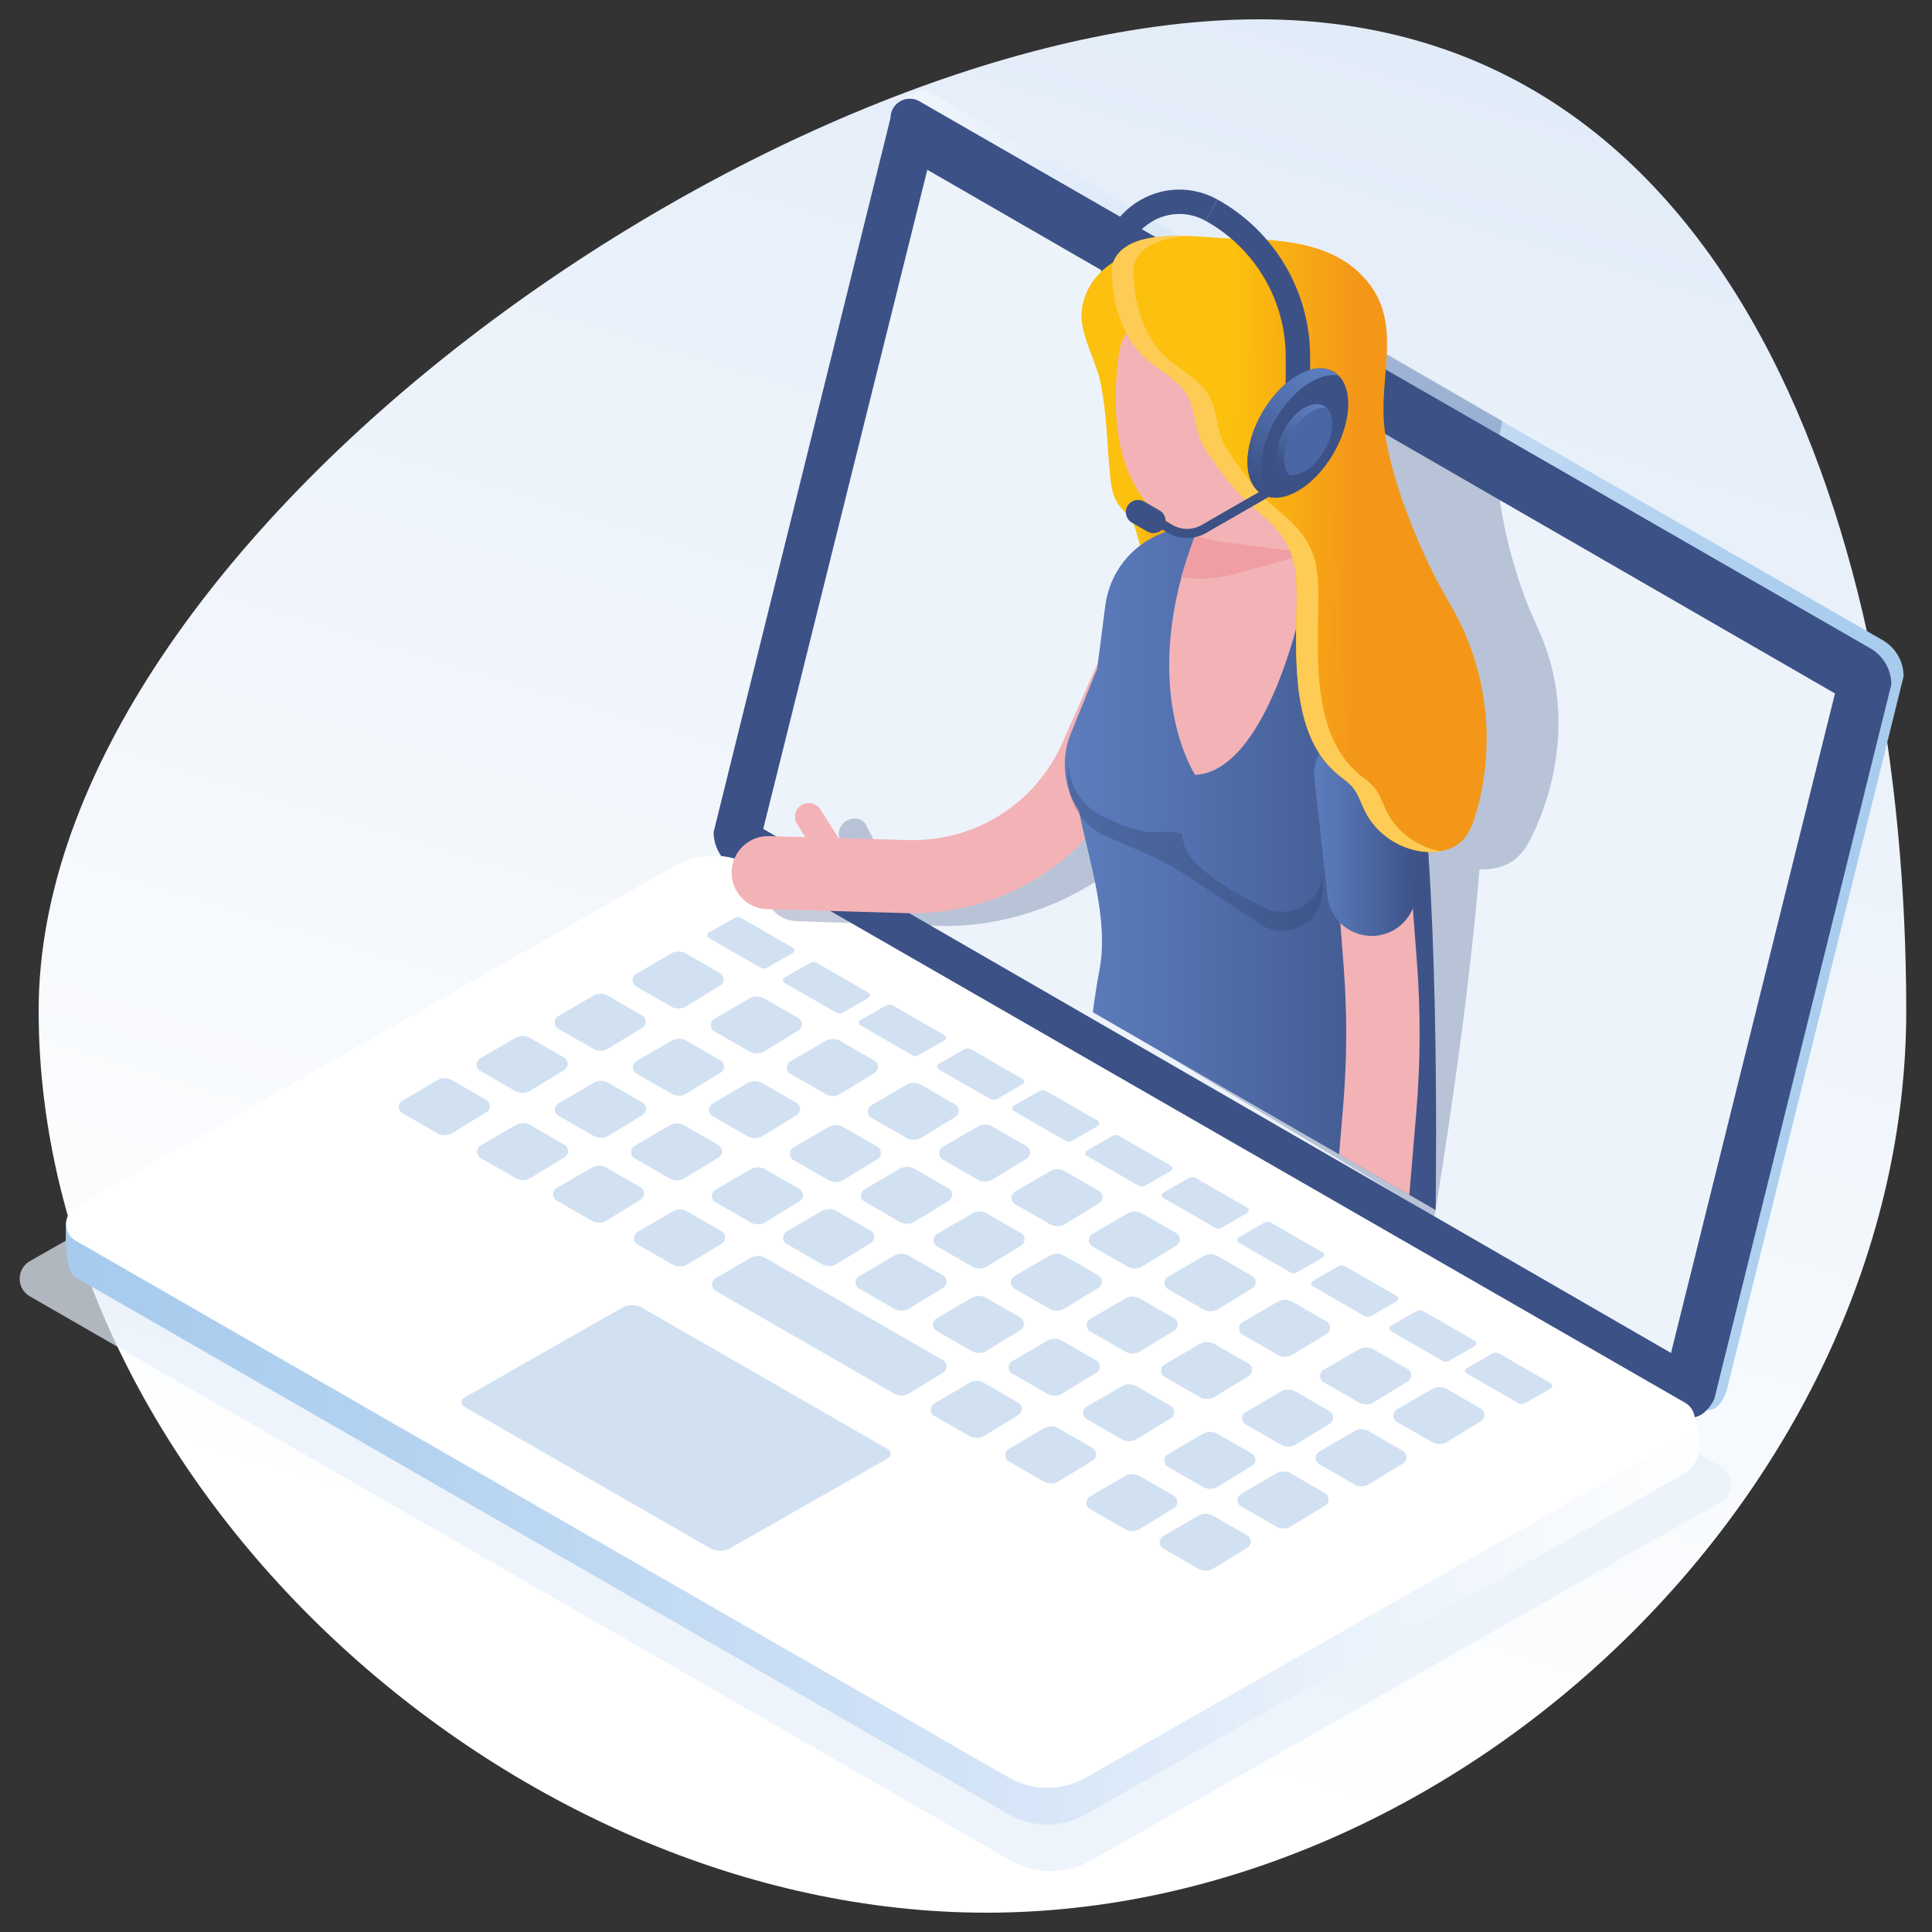 <svg xmlns="http://www.w3.org/2000/svg" xmlns:xlink="http://www.w3.org/1999/xlink" width="300px" height="300px" viewBox="0 0 300 300"><rect x="0" y="0" width="300" height="300" fill="#333333" stroke="none"/><title>Artboard Copy 2</title><desc>Created with Sketch.</desc><defs><linearGradient x1="64.032%" y1="99.57%" x2="33.395%" y2="-0.993%" id="linearGradient-1"><stop stop-color="#FFFFFF" offset="12.17%"></stop><stop stop-color="#E2ECF8" offset="100%"></stop></linearGradient><linearGradient x1="100%" y1="50%" x2="0%" y2="50%" id="linearGradient-2"><stop stop-color="#FFFFFF" offset="0%"></stop><stop stop-color="#D4E4F7" offset="44.09%"></stop><stop stop-color="#B3D2F0" offset="80.23%"></stop><stop stop-color="#A6CBED" offset="99.62%"></stop></linearGradient><linearGradient x1="100.002%" y1="50%" x2="0%" y2="50%" id="linearGradient-3"><stop stop-color="#A6CBED" offset="0.38%"></stop><stop stop-color="#B3D2F0" offset="19.77%"></stop><stop stop-color="#D4E4F7" offset="55.91%"></stop><stop stop-color="#FFFFFF" offset="100%"></stop></linearGradient><linearGradient x1="38.875%" y1="52.833%" x2="61.687%" y2="46.247%" id="linearGradient-4"><stop stop-color="#F49719" offset="14.99%"></stop><stop stop-color="#FCC00E" offset="100%"></stop></linearGradient><linearGradient x1="0.005%" y1="50.003%" x2="100.001%" y2="50.003%" id="linearGradient-5"><stop stop-color="#3C5186" offset="0%"></stop><stop stop-color="#40578D" offset="11.6%"></stop><stop stop-color="#5472B0" offset="69.06%"></stop><stop stop-color="#5D7DBE" offset="100%"></stop></linearGradient><linearGradient x1="0.013%" y1="50.008%" x2="99.991%" y2="50.008%" id="linearGradient-6"><stop stop-color="#3C5186" offset="0%"></stop><stop stop-color="#40578D" offset="11.6%"></stop><stop stop-color="#5472B0" offset="69.06%"></stop><stop stop-color="#5D7DBE" offset="100%"></stop></linearGradient><linearGradient x1="31.319%" y1="50.25%" x2="68.738%" y2="49.742%" id="linearGradient-7"><stop stop-color="#F49719" offset="14.99%"></stop><stop stop-color="#FCC00E" offset="100%"></stop></linearGradient><linearGradient x1="75.739%" y1="95.241%" x2="35.776%" y2="-2.62%" id="linearGradient-8"><stop stop-color="#3C5186" offset="0%"></stop><stop stop-color="#40578D" offset="11.6%"></stop><stop stop-color="#5472B0" offset="69.06%"></stop><stop stop-color="#5D7DBE" offset="100%"></stop></linearGradient><linearGradient x1="75.749%" y1="95.253%" x2="35.73%" y2="-2.649%" id="linearGradient-9"><stop stop-color="#3C5186" offset="0%"></stop><stop stop-color="#40578D" offset="11.6%"></stop><stop stop-color="#5472B0" offset="69.06%"></stop><stop stop-color="#5D7DBE" offset="100%"></stop></linearGradient></defs><g id="Artboard-Copy-2" stroke="none" stroke-width="1" fill="none" fill-rule="evenodd"><g id="support" transform="translate(149, 150) scale(-1, 1) translate(-149, -150) translate(2, 3)" fill-rule="nonzero"><path d="M290,153.928 C290,227.463 216.878,294 142.817,294 C68.756,294 0,227.463 0,153.928 C0,80.394 26.489,0 100.549,0 C174.61,0 290,80.394 290,153.928 Z" id="Path" fill="url(#linearGradient-1)"></path><g id="XMLID_830_" transform="translate(0, 11)"><g id="XMLID_947_" opacity="0.7" transform="translate(26.73, 123.883)" fill="#E7F0FA"><path d="M166.85,2.242 L264.619,57.934 C266.745,59.142 266.751,62.195 264.631,63.416 L112.408,150.988 C108.523,153.224 103.737,153.237 99.839,151.013 L2.07,95.328 C-0.056,94.12 -0.062,91.066 2.058,89.846 L154.281,2.273 C158.166,0.037 162.952,0.025 166.85,2.242 Z" id="XMLID_1186_"></path></g><path d="M3.661,85.405 L151.322,0.458 C153.317,-0.688 155.81,0.743 155.81,3.041 L183.28,113.929 C183.28,116.245 182.043,118.382 180.028,119.541 L32.368,204.487 C30.373,205.633 28.818,204.673 27.88,201.904 L0.41,91.017 C0.41,88.706 1.647,86.563 3.661,85.405 Z" id="XMLID_945_" fill="url(#linearGradient-2)"></path><path d="M5.57,86.675 L153.23,1.728 C155.226,0.582 157.718,2.013 157.718,4.311 L185.188,115.199 C185.188,117.515 183.951,119.652 181.937,120.811 L34.276,205.757 C32.281,206.903 30.441,204.679 29.788,203.174 L2.319,92.286 C2.319,89.97 3.556,87.833 5.57,86.675 Z" id="XMLID_896_" fill="#3C5186"></path><polygon id="XMLID_895_" fill="#EDF3FA" points="11.065 93.68 152.006 12.364 177.486 114.715 36.527 196.088"></polygon><path d="M191.174,126.15 L285.729,175.852 C285.729,175.852 286.252,183.21 284.231,184.369 L139.362,267.717 C135.663,269.848 131.107,269.854 127.402,267.742 L34.351,214.738 C30.503,212.36 32.828,206.203 32.828,206.203 L179.214,126.175 C182.913,124.044 187.469,124.038 191.174,126.15 Z" id="XMLID_891_" fill="url(#linearGradient-3)"></path><path d="M191.174,120.445 L284.225,173.448 C286.245,174.6 286.252,177.505 284.237,178.664 L139.362,262.012 C135.663,264.137 131.107,264.149 127.402,262.037 L34.351,209.034 C32.331,207.882 32.324,204.976 34.339,203.818 L179.214,120.47 C182.913,118.339 187.469,118.333 191.174,120.445 Z" id="XMLID_890_" fill="#FFFFFF"></path><path d="M199.423,189.076 L223.946,203.044 C224.481,203.347 224.481,204.115 223.946,204.419 L185.76,226.39 C184.784,226.953 183.584,226.953 182.608,226.396 L158.085,212.428 C157.551,212.125 157.551,211.356 158.085,211.053 L196.272,189.082 C197.247,188.519 198.447,188.519 199.423,189.076 Z" id="XMLID_889_" fill="#D1E1F2"></path><path d="M180.917,128.541 L172.898,133.155 C172.581,133.341 172.581,133.8 172.898,133.979 L176.883,136.259 C177.2,136.445 177.598,136.438 177.915,136.259 L185.934,131.644 C186.251,131.458 186.251,131 185.934,130.82 L181.949,128.541 C181.626,128.355 181.234,128.355 180.917,128.541 Z" id="XMLID_888_" fill="#D1E1F2"></path><path d="M169.169,135.515 L161.15,140.13 C160.833,140.316 160.833,140.774 161.15,140.954 L165.134,143.233 C165.451,143.419 165.849,143.419 166.166,143.233 L174.185,138.619 C174.502,138.433 174.502,137.974 174.185,137.795 L170.201,135.515 C169.884,135.33 169.486,135.33 169.169,135.515 Z" id="XMLID_887_" fill="#D1E1F2"></path><path d="M157.377,142.118 L149.358,146.733 C149.041,146.919 149.041,147.377 149.358,147.557 L153.342,149.836 C153.659,150.022 154.057,150.022 154.374,149.836 L162.393,145.222 C162.71,145.036 162.71,144.577 162.393,144.398 L158.408,142.118 C158.091,141.933 157.7,141.933 157.377,142.118 Z" id="XMLID_886_" fill="#D1E1F2"></path><path d="M145.236,148.932 L137.217,153.547 C136.9,153.732 136.9,154.191 137.217,154.37 L141.202,156.65 C141.519,156.829 141.917,156.829 142.234,156.65 L150.253,152.041 C150.57,151.856 150.57,151.397 150.253,151.218 L146.268,148.938 C145.945,148.752 145.553,148.752 145.236,148.932 Z" id="XMLID_885_" fill="#D1E1F2"></path><path d="M133.562,155.411 L125.543,160.026 C125.226,160.211 125.226,160.67 125.543,160.849 L129.528,163.129 C129.845,163.315 130.243,163.315 130.56,163.129 L138.579,158.514 C138.896,158.328 138.896,157.87 138.579,157.69 L134.594,155.411 C134.277,155.231 133.885,155.231 133.562,155.411 Z" id="XMLID_884_" fill="#D1E1F2"></path><path d="M122.224,162.386 L114.205,167 C113.888,167.186 113.888,167.644 114.205,167.824 L118.189,170.103 C118.506,170.289 118.904,170.283 119.221,170.103 L127.24,165.489 C127.557,165.303 127.557,164.845 127.24,164.665 L123.256,162.386 C122.932,162.206 122.541,162.206 122.224,162.386 Z" id="XMLID_883_" fill="#D1E1F2"></path><path d="M110.344,168.914 L102.325,173.529 C102.008,173.715 102.008,174.173 102.325,174.353 L106.31,176.632 C106.627,176.818 107.025,176.818 107.342,176.632 L115.361,172.017 C115.678,171.832 115.678,171.373 115.361,171.194 L111.376,168.914 C111.059,168.728 110.661,168.728 110.344,168.914 Z" id="XMLID_882_" fill="#D1E1F2"></path><path d="M98.645,175.852 L90.627,180.466 C90.31,180.652 90.31,181.11 90.627,181.29 L94.611,183.57 C94.928,183.755 95.326,183.749 95.643,183.57 L103.662,178.955 C103.979,178.769 103.979,178.311 103.662,178.131 L99.677,175.852 C99.36,175.672 98.963,175.672 98.645,175.852 Z" id="XMLID_881_" fill="#D1E1F2"></path><path d="M87.139,182.622 L79.12,187.236 C78.803,187.422 78.803,187.881 79.12,188.06 L83.105,190.34 C83.422,190.526 83.82,190.519 84.137,190.34 L92.156,185.725 C92.473,185.539 92.473,185.081 92.156,184.901 L88.171,182.622 C87.854,182.436 87.456,182.436 87.139,182.622 Z" id="XMLID_880_" fill="#D1E1F2"></path><path d="M75.011,189.584 L66.992,194.199 C66.675,194.385 66.675,194.843 66.992,195.023 L70.977,197.302 C71.294,197.482 71.692,197.482 72.009,197.302 L80.028,192.687 C80.345,192.501 80.345,192.043 80.028,191.863 L76.043,189.584 C75.726,189.398 75.328,189.398 75.011,189.584 Z" id="XMLID_879_" fill="#D1E1F2"></path><path d="M63.232,196.168 L55.213,200.783 C54.896,200.969 54.896,201.427 55.213,201.607 L59.197,203.886 C59.514,204.072 59.912,204.072 60.229,203.886 L68.248,199.272 C68.565,199.086 68.565,198.627 68.248,198.448 L64.263,196.168 C63.946,195.983 63.549,195.983 63.232,196.168 Z" id="XMLID_878_" fill="#D1E1F2"></path><g id="XMLID_866_" transform="translate(65.271, 133.174)" fill="#D1E1F2"><path d="M131.952,4.057 L126.519,0.886 C125.817,0.477 124.94,0.471 124.238,0.88 L118.935,3.933 C118.196,4.361 118.177,5.42 118.91,5.866 L124.188,9.093 C124.897,9.527 125.792,9.539 126.513,9.124 L131.952,6.002 C132.698,5.575 132.698,4.497 131.952,4.057 Z" id="XMLID_877_"></path><path d="M119.793,11.032 L114.36,7.86 C113.658,7.452 112.781,7.445 112.079,7.854 L106.776,10.908 C106.037,11.335 106.018,12.394 106.751,12.84 L112.029,16.068 C112.738,16.501 113.633,16.514 114.354,16.099 L119.793,12.977 C120.533,12.549 120.539,11.465 119.793,11.032 Z" id="XMLID_876_"></path><path d="M107.982,17.635 L102.549,14.463 C101.847,14.055 100.97,14.048 100.268,14.457 L94.965,17.511 C94.226,17.938 94.207,18.997 94.941,19.443 L100.218,22.671 C100.927,23.104 101.816,23.117 102.543,22.702 L107.982,19.58 C108.728,19.146 108.734,18.068 107.982,17.635 Z" id="XMLID_875_"></path><path d="M95.425,24.448 L89.992,21.277 C89.29,20.868 88.414,20.862 87.711,21.271 L82.409,24.324 C81.669,24.752 81.65,25.811 82.384,26.257 L87.661,29.484 C88.37,29.918 89.265,29.93 89.986,29.515 L95.425,26.393 C96.165,25.966 96.171,24.888 95.425,24.448 Z" id="XMLID_874_"></path><path d="M84.354,30.927 L78.921,27.756 C78.219,27.347 77.342,27.341 76.64,27.75 L71.338,30.803 C70.598,31.231 70.579,32.29 71.313,32.736 L76.59,35.963 C77.299,36.397 78.194,36.409 78.915,35.994 L84.354,32.872 C85.1,32.445 85.107,31.367 84.354,30.927 Z" id="XMLID_873_"></path><path d="M73.115,37.865 L67.682,34.693 C66.98,34.285 66.103,34.278 65.401,34.687 L60.099,37.741 C59.359,38.168 59.34,39.227 60.074,39.673 L65.351,42.901 C66.06,43.334 66.955,43.347 67.676,42.932 L73.115,39.81 C73.855,39.382 73.861,38.305 73.115,37.865 Z" id="XMLID_872_"></path><path d="M61.099,44.431 L55.666,41.259 C54.964,40.85 54.087,40.844 53.385,41.253 L48.083,44.307 C47.343,44.734 47.324,45.793 48.058,46.239 L53.335,49.466 C54.044,49.9 54.939,49.912 55.66,49.497 L61.099,46.376 C61.845,45.942 61.845,44.864 61.099,44.431 Z" id="XMLID_871_"></path><path d="M49.338,51.071 L43.905,47.899 C43.203,47.49 42.326,47.484 41.624,47.893 L36.321,50.947 C35.582,51.374 35.563,52.433 36.297,52.879 L41.574,56.107 C42.283,56.54 43.178,56.552 43.899,56.137 L49.338,53.016 C50.084,52.588 50.09,51.51 49.338,51.071 Z" id="XMLID_870_"></path><path d="M37.776,58.138 L32.343,54.967 C31.641,54.558 30.764,54.552 30.062,54.961 L24.759,58.014 C24.02,58.442 24.001,59.501 24.734,59.947 L30.012,63.174 C30.721,63.608 31.616,63.62 32.337,63.205 L37.776,60.083 C38.522,59.65 38.528,58.572 37.776,58.138 Z" id="XMLID_869_"></path><path d="M25.182,65.528 L19.749,62.356 C19.047,61.948 18.17,61.941 17.468,62.35 L12.165,65.404 C11.425,65.831 11.407,66.891 12.14,67.336 L17.418,70.564 C18.127,70.997 19.022,71.01 19.743,70.595 L25.182,67.473 C25.928,67.045 25.934,65.961 25.182,65.528 Z" id="XMLID_868_"></path><path d="M13.794,71.685 L8.361,68.513 C7.658,68.105 6.782,68.098 6.079,68.507 L0.777,71.561 C0.037,71.988 0.019,73.047 0.752,73.493 L6.03,76.721 C6.738,77.154 7.634,77.167 8.355,76.752 L13.794,73.63 C14.54,73.202 14.546,72.118 13.794,71.685 Z" id="XMLID_867_"></path></g><g id="XMLID_854_" transform="translate(77.081, 139.988)" fill="#D1E1F2"><path d="M132.244,3.803 L126.811,0.632 C126.109,0.223 125.232,0.217 124.53,0.626 L119.227,3.679 C118.488,4.107 118.469,5.166 119.203,5.612 L124.48,8.839 C125.189,9.273 126.084,9.285 126.805,8.87 L132.244,5.748 C132.99,5.315 132.99,4.237 132.244,3.803 Z" id="XMLID_865_"></path><path d="M120.079,10.778 L114.646,7.606 C113.944,7.198 113.067,7.191 112.365,7.6 L107.062,10.654 C106.323,11.081 106.304,12.141 107.037,12.586 L112.315,15.814 C113.024,16.247 113.919,16.26 114.64,15.845 L120.079,12.723 C120.825,12.289 120.831,11.211 120.079,10.778 Z" id="XMLID_864_"></path><path d="M108.274,17.375 L102.841,14.203 C102.139,13.794 101.263,13.788 100.56,14.197 L95.258,17.251 C94.518,17.678 94.499,18.737 95.233,19.183 L100.51,22.41 C101.219,22.844 102.108,22.856 102.835,22.441 L108.274,19.32 C109.02,18.892 109.02,17.814 108.274,17.375 Z" id="XMLID_863_"></path><path d="M95.711,24.194 L90.278,21.023 C89.576,20.614 88.7,20.608 87.997,21.017 L82.695,24.07 C81.955,24.498 81.936,25.557 82.67,26.003 L87.947,29.23 C88.656,29.664 89.545,29.676 90.272,29.261 L95.711,26.139 C96.457,25.712 96.464,24.634 95.711,24.194 Z" id="XMLID_862_"></path><path d="M84.647,30.673 L79.214,27.502 C78.511,27.093 77.635,27.087 76.932,27.496 L71.63,30.549 C70.89,30.977 70.871,32.036 71.605,32.482 L76.882,35.709 C77.591,36.143 78.48,36.155 79.207,35.74 L84.647,32.618 C85.392,32.191 85.399,31.113 84.647,30.673 Z" id="XMLID_861_"></path><path d="M73.401,37.611 L67.968,34.439 C67.266,34.031 66.389,34.024 65.687,34.433 L60.385,37.487 C59.645,37.914 59.626,38.974 60.36,39.42 L65.637,42.647 C66.346,43.08 67.241,43.093 67.962,42.678 L73.401,39.556 C74.147,39.128 74.154,38.051 73.401,37.611 Z" id="XMLID_860_"></path><path d="M61.392,44.17 L55.959,40.999 C55.256,40.59 54.38,40.584 53.677,40.993 L48.375,44.047 C47.635,44.474 47.616,45.533 48.35,45.979 L53.627,49.206 C54.336,49.64 55.225,49.652 55.952,49.237 L61.392,46.115 C62.131,45.688 62.138,44.61 61.392,44.17 Z" id="XMLID_859_"></path><path d="M49.63,50.817 L44.197,47.645 C43.495,47.237 42.619,47.23 41.916,47.639 L36.614,50.693 C35.874,51.12 35.855,52.179 36.589,52.625 L41.866,55.853 C42.575,56.286 43.47,56.299 44.191,55.884 L49.63,52.762 C50.376,52.328 50.376,51.25 49.63,50.817 Z" id="XMLID_858_"></path><path d="M38.068,57.878 L32.635,54.707 C31.933,54.298 31.056,54.292 30.354,54.7 L25.051,57.754 C24.312,58.182 24.293,59.241 25.027,59.687 L30.304,62.914 C31.013,63.347 31.908,63.36 32.629,62.945 L38.068,59.823 C38.814,59.396 38.82,58.318 38.068,57.878 Z" id="XMLID_857_"></path><path d="M25.474,65.268 L20.041,62.096 C19.339,61.687 18.462,61.681 17.76,62.09 L12.457,65.144 C11.718,65.571 11.699,66.63 12.432,67.076 L17.71,70.303 C18.419,70.737 19.308,70.749 20.035,70.334 L25.474,67.213 C26.22,66.785 26.226,65.707 25.474,65.268 Z" id="XMLID_856_"></path><path d="M14.086,71.431 L8.653,68.259 C7.951,67.851 7.074,67.844 6.372,68.253 L1.069,71.307 C0.329,71.734 0.311,72.794 1.044,73.24 L6.322,76.467 C7.031,76.9 7.926,76.913 8.647,76.498 L14.086,73.376 C14.832,72.942 14.832,71.864 14.086,71.431 Z" id="XMLID_855_"></path></g><g id="XMLID_842_" transform="translate(89.514, 146.801)" fill="#D1E1F2"><path d="M131.915,3.543 L126.482,0.372 C125.779,-0.037 124.903,-0.043 124.2,0.365 L118.898,3.419 C118.158,3.847 118.14,4.906 118.873,5.352 L124.151,8.579 C124.859,9.012 125.754,9.025 126.476,8.61 L131.915,5.488 C132.655,5.061 132.661,3.983 131.915,3.543 Z" id="XMLID_853_"></path><path d="M119.75,10.518 L114.317,7.346 C113.614,6.937 112.738,6.931 112.035,7.34 L106.733,10.394 C105.993,10.821 105.974,11.88 106.708,12.326 L111.986,15.553 C112.694,15.987 113.583,15.999 114.31,15.584 L119.75,12.463 C120.496,12.035 120.502,10.957 119.75,10.518 Z" id="XMLID_852_"></path><path d="M107.945,17.121 L102.512,13.949 C101.81,13.54 100.933,13.534 100.231,13.943 L94.928,16.997 C94.188,17.424 94.17,18.483 94.903,18.929 L100.181,22.156 C100.89,22.59 101.778,22.602 102.506,22.187 L107.945,19.066 C108.691,18.638 108.691,17.554 107.945,17.121 Z" id="XMLID_851_"></path><path d="M95.382,23.94 L89.949,20.769 C89.247,20.36 88.37,20.354 87.668,20.763 L82.365,23.816 C81.625,24.244 81.607,25.303 82.34,25.749 L87.618,28.976 C88.327,29.41 89.215,29.422 89.937,29.007 L95.382,25.885 C96.128,25.452 96.134,24.374 95.382,23.94 Z" id="XMLID_850_"></path><path d="M84.317,30.419 L78.884,27.248 C78.182,26.839 77.305,26.833 76.603,27.242 L71.3,30.296 C70.561,30.723 70.542,31.782 71.275,32.228 L76.553,35.455 C77.262,35.889 78.157,35.901 78.878,35.486 L84.317,32.364 C85.063,31.931 85.063,30.853 84.317,30.419 Z" id="XMLID_849_"></path><path d="M73.072,37.357 L67.639,34.185 C66.936,33.777 66.06,33.77 65.358,34.179 L60.055,37.233 C59.315,37.66 59.297,38.72 60.03,39.166 L65.308,42.393 C66.016,42.826 66.905,42.839 67.633,42.424 L73.072,39.302 C73.818,38.868 73.824,37.79 73.072,37.357 Z" id="XMLID_848_"></path><path d="M61.056,43.916 L55.623,40.745 C54.92,40.336 54.044,40.33 53.342,40.739 L48.039,43.793 C47.299,44.22 47.281,45.279 48.014,45.725 L53.292,48.952 C54,49.386 54.896,49.398 55.617,48.983 L61.056,45.861 C61.802,45.434 61.808,44.35 61.056,43.916 Z" id="XMLID_847_"></path><path d="M49.301,50.557 L43.868,47.385 C43.166,46.976 42.289,46.97 41.587,47.379 L36.284,50.433 C35.544,50.86 35.526,51.919 36.259,52.365 L41.537,55.592 C42.246,56.026 43.134,56.038 43.862,55.623 L49.301,52.502 C50.047,52.074 50.047,50.996 49.301,50.557 Z" id="XMLID_846_"></path><path d="M37.739,57.624 L32.306,54.453 C31.603,54.044 30.727,54.038 30.024,54.446 L24.722,57.5 C23.982,57.928 23.964,58.987 24.697,59.433 L29.975,62.66 C30.683,63.094 31.578,63.106 32.3,62.691 L37.739,59.569 C38.485,59.142 38.491,58.058 37.739,57.624 Z" id="XMLID_845_"></path><path d="M25.145,65.014 L19.712,61.842 C19.009,61.433 18.133,61.427 17.43,61.836 L12.128,64.89 C11.388,65.317 11.369,66.376 12.103,66.822 L17.381,70.05 C18.089,70.483 18.984,70.496 19.705,70.081 L25.145,66.959 C25.891,66.531 25.891,65.453 25.145,65.014 Z" id="XMLID_844_"></path><path d="M13.757,71.171 L8.324,67.999 C7.621,67.59 6.745,67.584 6.042,67.993 L0.74,71.047 C1.66533454e-16,71.474 -0.019,72.533 0.715,72.979 L5.992,76.207 C6.701,76.64 7.596,76.652 8.317,76.237 L13.757,73.116 C14.496,72.688 14.502,71.61 13.757,71.171 Z" id="XMLID_843_"></path></g><g id="XMLID_832_" transform="translate(101.325, 152.995)" fill="#D1E1F2"><path d="M132.201,3.909 L126.768,0.737 C126.065,0.328 125.189,0.322 124.486,0.731 L119.184,3.785 C118.444,4.212 118.426,5.271 119.159,5.717 L124.437,8.944 C125.145,9.378 126.04,9.39 126.762,8.975 L132.201,5.853 C132.947,5.426 132.953,4.348 132.201,3.909 Z" id="XMLID_841_"></path><path d="M120.042,10.883 L114.609,7.712 C113.906,7.303 113.03,7.297 112.327,7.706 L107.025,10.759 C106.285,11.187 106.267,12.246 107,12.692 L112.278,15.919 C112.986,16.353 113.881,16.365 114.603,15.95 L120.042,12.828 C120.788,12.401 120.788,11.317 120.042,10.883 Z" id="XMLID_840_"></path><path d="M108.237,17.486 L102.804,14.315 C102.102,13.906 101.225,13.9 100.523,14.308 L95.22,17.362 C94.481,17.79 94.462,18.849 95.195,19.295 L100.473,22.522 C101.182,22.955 102.077,22.968 102.798,22.553 L108.237,19.431 C108.977,18.997 108.983,17.92 108.237,17.486 Z" id="XMLID_839_"></path><path d="M95.674,24.3 L90.241,21.128 C89.539,20.719 88.662,20.713 87.954,21.122 L82.651,24.176 C81.911,24.603 81.893,25.662 82.626,26.108 L87.904,29.335 C88.612,29.769 89.508,29.781 90.229,29.366 L95.668,26.245 C96.42,25.817 96.42,24.739 95.674,24.3 Z" id="XMLID_838_"></path><path d="M83.571,31.497 L78.138,28.326 C77.436,27.917 76.559,27.911 75.857,28.32 L48.244,44.214 C47.504,44.641 47.486,45.7 48.219,46.146 L53.497,49.373 C54.206,49.807 55.095,49.819 55.822,49.404 L83.565,33.448 C84.317,33.015 84.323,31.937 83.571,31.497 Z" id="XMLID_837_"></path><path d="M49.593,50.922 L44.16,47.751 C43.458,47.342 42.581,47.336 41.879,47.744 L36.576,50.798 C35.837,51.226 35.818,52.285 36.551,52.731 L41.829,55.958 C42.538,56.391 43.433,56.404 44.154,55.989 L49.593,52.867 C50.333,52.44 50.339,51.356 49.593,50.922 Z" id="XMLID_836_"></path><path d="M38.031,57.983 L32.598,54.812 C31.896,54.403 31.019,54.397 30.317,54.806 L25.014,57.859 C24.274,58.287 24.256,59.346 24.989,59.792 L30.267,63.019 C30.976,63.453 31.871,63.465 32.592,63.05 L38.031,59.928 C38.777,59.501 38.777,58.423 38.031,57.983 Z" id="XMLID_835_"></path><path d="M25.437,65.379 L20.004,62.208 C19.301,61.799 18.425,61.793 17.722,62.202 L12.42,65.255 C11.68,65.683 11.662,66.742 12.395,67.188 L17.673,70.415 C18.381,70.849 19.27,70.861 19.998,70.446 L25.437,67.324 C26.177,66.897 26.183,65.813 25.437,65.379 Z" id="XMLID_834_"></path><path d="M14.042,71.536 L8.609,68.365 C7.907,67.956 7.031,67.95 6.328,68.359 L1.026,71.412 C0.286,71.84 0.267,72.899 1.001,73.345 L6.278,76.572 C6.987,77.006 7.882,77.018 8.603,76.603 L14.042,73.481 C14.788,73.054 14.795,71.97 14.042,71.536 Z" id="XMLID_833_"></path></g></g><path d="M149.314,140.785 C149.827,140.785 150.346,140.767 150.859,140.748 L172.296,140.04 C174.806,139.929 176.623,138.302 177,136.129 C175.745,135.855 174.466,135.781 173.192,135.911 C173.959,134.831 174.404,133.521 174.404,132.149 L173.885,130.038 C172.772,129.361 171.48,128.97 170.163,129.038 L164.545,129.224 L165.565,127.243 C166.065,126.275 165.565,125.002 164.458,124.4 C163.352,123.797 162.047,124.089 161.547,125.058 L159.315,129.398 L148.727,129.746 C138.014,130.218 127.438,124.505 121.69,115.21 L114.253,103.183 L111.799,94.633 C110.687,90.753 108.109,87.623 104.901,85.549 C104.969,85.071 105.031,84.599 105.099,84.121 C105.192,83.476 105.29,82.817 105.494,82.209 L105.68,82.097 C106.199,81.787 106.415,81.24 106.391,80.669 C106.7,80.309 107.021,79.949 107.281,79.552 C108.14,78.241 108.14,76.528 108.06,74.895 C107.837,70.225 107.139,65.451 107.46,60.844 C107.689,57.528 109.722,53.442 108.783,50.034 C108.152,47.73 106.681,45.768 104.815,44.253 L104.716,43.595 C104.468,41.974 103.887,40.422 103.04,39 L62.726,62.377 C63.066,63.917 63.356,65.469 63.48,67.028 C63.808,71.151 63.029,76.31 61.848,81.141 C61.02,84.537 59.988,87.766 58.999,90.368 C58.158,92.572 57.082,94.671 56.235,96.869 C52.743,105.928 53.367,116.769 57.935,126.455 C58.628,127.92 59.456,129.423 60.797,130.466 C62.077,131.459 63.69,131.9 65.26,131.987 C65.6,132.012 65.94,132.024 66.274,132.012 C68.011,153.713 72.412,180.834 73.271,186 L77.091,183.69 L87.284,177.518 L87.284,177.518 L123.037,155.88 C122.4,153.669 121.727,151.502 121.022,149.509 C118.821,143.257 119.668,136.067 120.293,129.74 C128.328,136.75 138.744,140.841 149.314,140.785 Z" id="Path" fill="#3C5186" opacity="0.3"></path><g id="Group" transform="translate(65, 26)"><g id="XMLID_1242_" transform="translate(41.785, 0)" fill="#3C5186"><path d="M18.211,13.273 L14.413,13.273 L14.413,12.54 C14.413,9.565 12.872,6.888 10.297,5.379 C7.721,3.869 4.621,3.838 2.014,5.286 L0.168,1.981 C3.967,-0.124 8.476,-0.075 12.224,2.118 C15.972,4.31 18.211,8.205 18.211,12.54 L18.211,13.273 L18.211,13.273 Z" id="XMLID_1243_"></path></g><g id="XMLID_1241_" transform="translate(34.302, 9.316)" fill="url(#linearGradient-4)"><path d="M3.062,17.279 C3.705,15.391 4.584,13.596 5.47,11.807 C6.929,8.838 8.432,5.826 10.702,3.416 C16.446,-2.677 27.766,1.596 28.732,9.863 C29.144,13.372 26.549,17.571 25.832,20.981 C24.834,25.719 24.809,30.639 24.335,35.446 C24.173,37.129 23.918,38.893 22.882,40.234 C22.383,40.874 21.735,41.39 21.254,42.042 C20.643,42.887 20.35,43.911 20.076,44.917 C19.321,47.638 18.573,50.358 17.818,53.079 C16.864,56.532 15.797,60.172 13.147,62.594 C10.496,65.016 5.719,65.482 3.592,62.588 C2.95,61.718 2.626,60.656 2.339,59.613 C0.331,52.259 -0.206,44.508 0.742,36.949 C1.522,30.732 1.06,23.167 3.062,17.279 Z" id="Path"></path></g><g id="XMLID_1239_" transform="translate(46.775, 63.973)" fill="#F3B3B6"><path d="M42.521,48.83 C27.89,48.83 14.781,40.365 8.825,26.937 L0.674,8.546 C-0.599,5.677 0.705,2.329 3.586,1.062 C6.467,-0.199 9.829,1.093 11.101,3.963 L19.252,22.353 C23.506,31.955 33.023,37.887 43.588,37.464 L64.699,36.862 C67.823,36.719 70.493,39.172 70.617,42.303 C70.742,45.433 68.297,48.073 65.154,48.197 L44.043,48.799 C43.532,48.824 43.027,48.83 42.521,48.83 Z" id="XMLID_1240_"></path></g><path d="M60.277,121.623 C58.755,113.666 62.017,104.244 63.476,96.86 C65.859,93.319 66.327,88.835 64.718,84.885 L60.633,74.842 L59.379,65.091 C58.007,54.439 45.64,49.178 36.958,55.551 L17.55,69.811 C12.991,73.159 12.361,78.748 11.338,84.295 C7.484,105.139 7.977,151.857 8.076,158.894 L61.306,128.181 C61.007,125.908 60.67,123.672 60.277,121.623 Z" id="Path" fill="url(#linearGradient-5)"></path><path d="M45.415,91.326 C45.415,91.326 54.489,77.755 45.415,54.135 C44.193,50.948 39.353,41.905 39.353,41.905 L25.851,43.638 L28.19,61.699 C28.67,65.414 34.27,90.754 45.415,91.326 Z" id="XMLID_1237_" fill="#F3B3B6"></path><path d="M34.944,111.834 C50.872,103.866 46.033,100.642 47.953,100.325 C52.151,99.636 51.989,101.549 60.003,97.624 C63.321,95.996 65.198,92.4 65.198,88.723 L65.198,91.624 C65.198,95.307 63.215,98.704 60.003,100.524 L53.429,103.381 C50.903,104.48 48.477,105.797 46.182,107.313 L34.95,114.735 C30.797,117.089 25.639,114.101 25.639,109.344 L25.639,106.443 C25.633,111.201 30.678,113.971 34.944,111.834 Z" id="XMLID_1236_" fill="#2E3D64" opacity="0.3"></path><path d="M27.566,56.88 L28.72,43.265 L39.353,41.899 C39.353,41.899 44.193,50.942 45.415,54.128 C45.895,55.371 47.211,59.439 47.592,60.625 C47.573,60.625 47.554,60.631 47.536,60.637 C44.698,61.128 41.779,60.855 39.01,60.078 L27.566,56.88 L27.566,56.88 Z" id="XMLID_1235_" fill="#F09EA3"></path><path d="M22.427,142.628 C21.834,135.56 21.803,128.399 22.34,121.337 L24.51,92.754 C24.747,89.63 22.396,86.903 19.259,86.667 C16.122,86.431 13.384,88.773 13.147,91.897 L10.976,120.48 C10.396,128.144 10.428,135.914 11.07,143.578 L12.161,156.547 L23.063,150.255 L22.427,142.628 Z" id="Path" fill="#F3B3B6"></path><path d="M27.566,56.88 L40.856,55.172 C55.506,53.29 59.192,40.793 57.302,26.204 L57.302,26.204 C56.56,20.484 51.303,16.447 45.559,17.179 L22.801,20.105 L27.566,56.88 Z" id="XMLID_1232_" fill="#F3B3B6"></path><g id="XMLID_1230_" transform="translate(10.602, 83.848)" fill="url(#linearGradient-6)"><path d="M8.008,32.458 C11.207,32.185 13.883,29.701 14.263,26.396 L16.284,8.124 C16.72,4.354 14.001,0.944 10.216,0.509 C6.417,0.075 3.006,2.783 2.569,6.553 L0.549,24.825 C0.112,28.595 2.831,32.005 6.617,32.44 C7.091,32.496 7.553,32.496 8.008,32.458 Z" id="XMLID_1231_"></path></g><g id="XMLID_1229_" transform="translate(0, 7.453)" fill="url(#linearGradient-7)"><path d="M12.423,43.477 C14.301,38.514 15.822,33.21 16.115,28.962 C16.677,20.732 12.972,12.583 19.889,5.938 C24.859,1.155 32.468,0.677 39.378,0.609 C44.012,0.565 55.631,-1.621 58.094,4.155 C58.425,4.925 58.406,5.795 58.356,6.627 C58.082,10.937 56.81,15.36 53.822,18.49 C51.851,20.552 49.07,21.825 47.243,24.011 C45.085,26.595 45.771,30.347 43.887,33.204 C41.555,36.738 39.06,40.191 35.742,42.893 C28.607,48.688 29.68,52.867 29.743,61.811 C29.799,69.755 29.35,78.829 23.188,83.873 C22.439,84.487 21.616,85.028 20.986,85.767 C20.069,86.848 19.67,88.257 19.04,89.524 C17.238,93.158 13.353,95.679 9.286,95.847 C7.422,95.922 5.451,95.493 4.091,94.22 C2.931,93.139 2.345,91.593 1.883,90.077 C-1.154,80.078 -0.162,68.929 4.603,59.619 C5.756,57.358 7.122,55.209 8.27,52.942 C9.617,50.284 11.107,46.967 12.423,43.477 Z" id="Path"></path></g><g id="XMLID_1228_" transform="translate(6.86, 7.453)" fill="#FECC55"><path d="M51.234,4.155 C49.612,0.348 44.018,1.38777878e-16 39.06,0.217 C42.952,0.36 46.613,1.224 47.872,4.18 C48.203,4.95 48.184,5.82 48.134,6.652 C47.86,10.962 46.588,15.384 43.6,18.515 C41.63,20.577 38.848,21.85 37.021,24.036 C34.863,26.62 35.549,30.371 33.665,33.229 C31.333,36.763 28.838,40.216 25.52,42.918 C18.386,48.712 19.458,52.892 19.521,61.836 C19.577,69.78 19.128,78.854 12.966,83.897 C12.218,84.512 11.394,85.053 10.764,85.792 C9.848,86.872 9.449,88.282 8.819,89.549 C7.234,92.748 4.041,95.077 0.524,95.704 C1.154,95.81 1.79,95.866 2.42,95.841 C6.486,95.673 10.372,93.158 12.174,89.518 C12.804,88.251 13.209,86.841 14.12,85.761 C14.743,85.022 15.567,84.481 16.321,83.866 C22.483,78.817 22.926,69.749 22.876,61.805 C22.814,52.861 21.747,48.681 28.876,42.887 C32.2,40.185 34.694,36.731 37.021,33.197 C38.904,30.34 38.212,26.589 40.376,24.005 C42.203,21.819 44.985,20.546 46.956,18.484 C49.943,15.353 51.215,10.931 51.49,6.621 C51.546,5.795 51.558,4.925 51.234,4.155 Z" id="Path"></path></g><g id="XMLID_1226_" transform="translate(27.441, 1.863)" fill="#3C5186"><path d="M3.923,41.576 L0.125,41.576 L0.125,24.515 C0.125,14.397 5.638,5.049 14.513,0.118 L16.359,3.422 C8.688,7.683 3.917,15.763 3.917,24.515 L3.917,41.576 L3.923,41.576 Z" id="XMLID_1227_"></path></g><g id="XMLID_1224_" transform="translate(33.678, 46.582)" fill="#3C5186"><path d="M12.997,7.962 C11.974,7.962 10.952,7.702 10.035,7.174 L0.412,1.64 L1.123,0.41 L10.746,5.944 C12.13,6.739 13.858,6.739 15.242,5.944 L19.209,3.664 L19.92,4.894 L15.953,7.174 C15.049,7.702 14.02,7.962 12.997,7.962 Z" id="XMLID_1225_"></path></g><g id="XMLID_1219_" transform="translate(21.205, 27.949)"><path d="M8.257,1.292 C3.954,-1.18 0.437,0.845 0.437,5.789 C0.437,10.739 3.954,16.807 8.257,19.285 C12.561,21.757 16.078,19.732 16.078,14.788 C16.084,9.838 12.561,3.77 8.257,1.292 Z" id="XMLID_1223_" fill="#3C5186"></path><path d="M8.257,1.292 C5.7,-0.174 3.443,-0.031 2.014,1.348 C3.224,1.155 4.653,1.441 6.187,2.329 C10.49,4.801 14.007,10.875 14.007,15.825 C14.007,17.838 13.409,19.328 12.43,20.273 C14.612,19.931 16.078,17.981 16.078,14.794 C16.084,9.838 12.561,3.77 8.257,1.292 Z" id="XMLID_1222_" fill="url(#linearGradient-8)"></path><path d="M7.222,6.366 C4.852,5.006 2.913,6.118 2.913,8.844 C2.913,11.571 4.852,14.912 7.222,16.279 C9.592,17.639 11.532,16.527 11.532,13.801 C11.532,11.074 9.592,7.726 7.222,6.366 Z" id="XMLID_1221_" fill="#4A66A4"></path><path d="M7.222,6.366 C5.813,5.559 4.571,5.64 3.786,6.397 C4.453,6.292 5.239,6.453 6.087,6.938 C8.457,8.298 10.396,11.646 10.396,14.372 C10.396,15.478 10.066,16.304 9.523,16.819 C10.727,16.627 11.538,15.558 11.538,13.801 C11.532,11.074 9.592,7.726 7.222,6.366 Z" id="XMLID_1220_" fill="url(#linearGradient-9)"></path></g><g id="XMLID_1217_" transform="translate(49.893, 48.445)" fill="#3C5186"><path d="M2.008,5.341 C1.353,5.341 0.711,5 0.362,4.397 C-0.162,3.491 0.15,2.335 1.054,1.814 L3.436,0.441 C4.341,-0.081 5.507,0.23 6.031,1.13 C6.555,2.037 6.243,3.192 5.339,3.714 L2.956,5.087 C2.657,5.261 2.333,5.341 2.008,5.341 Z" id="XMLID_1218_"></path></g><path d="M100.31,105.865 L100.31,105.865 C99.312,105.238 99.019,103.921 99.649,102.928 L103.615,96.686 C104.245,95.692 105.568,95.4 106.565,96.027 L106.565,96.027 C107.563,96.655 107.856,97.971 107.226,98.965 L103.26,105.207 C102.624,106.201 101.308,106.493 100.31,105.865 Z" id="XMLID_1213_" fill="#F3B3B6"></path></g></g></g></svg>